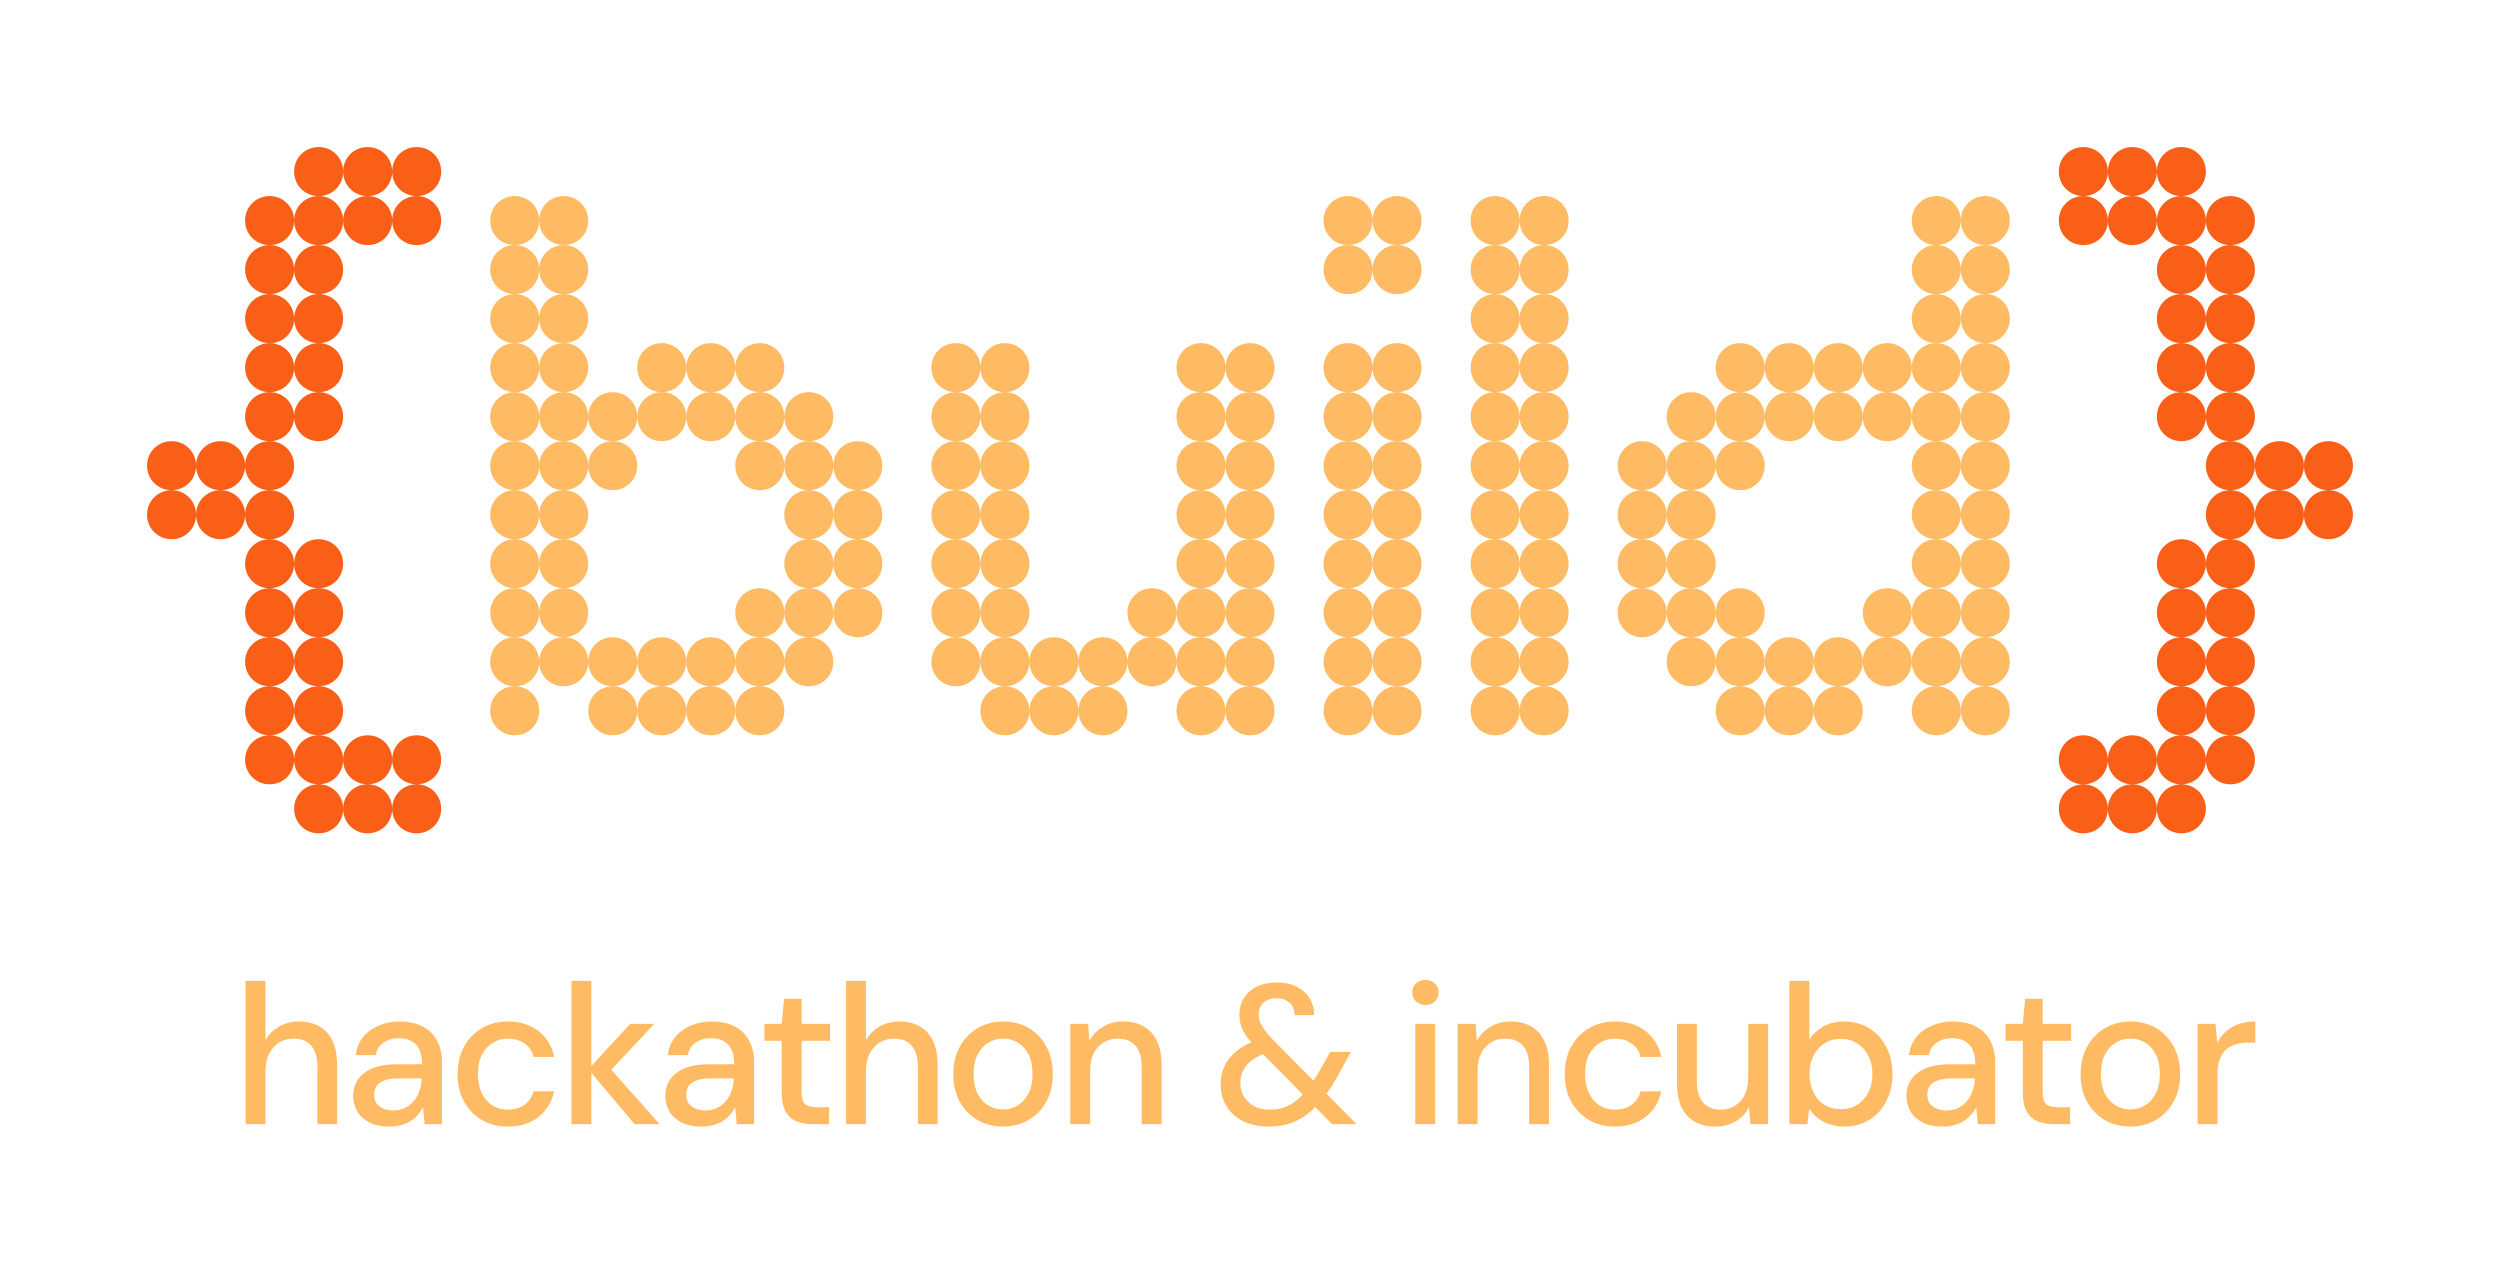 <svg width="765" height="389" viewBox="0 0 765 389" fill="none" xmlns="http://www.w3.org/2000/svg">
<path d="M127.5 60C123.3 60 120 56.7 120 52.5C120 48.3 123.3 45 127.5 45C131.7 45 135 48.3 135 52.5C135 56.7 131.7 60 127.5 60ZM112.5 60C108.3 60 105 56.7 105 52.5C105 48.3 108.3 45 112.5 45C116.7 45 120 48.3 120 52.5C120 56.7 116.7 60 112.5 60ZM97.5 60C93.3 60 90 56.7 90 52.5C90 48.3 93.3 45 97.5 45C101.7 45 105 48.3 105 52.5C105 56.7 101.7 60 97.5 60ZM97.5 75C93.3 75 90 71.7 90 67.5C90 63.3 93.3 60 97.5 60C101.7 60 105 63.3 105 67.5C105 71.7 101.7 75 97.5 75ZM82.5 75C78.3 75 75 71.7 75 67.5C75 63.3 78.3 60 82.5 60C86.7 60 90 63.3 90 67.5C90 71.7 86.7 75 82.5 75ZM127.5 75C123.3 75 120 71.7 120 67.5C120 63.3 123.3 60 127.5 60C131.7 60 135 63.3 135 67.5C135 71.7 131.7 75 127.5 75ZM112.5 75C108.3 75 105 71.7 105 67.5C105 63.3 108.3 60 112.5 60C116.7 60 120 63.3 120 67.5C120 71.7 116.7 75 112.5 75ZM82.5 90C78.3 90 75 86.7 75 82.5C75 78.3 78.3 75 82.5 75C86.7 75 90 78.3 90 82.5C90 86.7 86.7 90 82.5 90ZM97.5 90C93.3 90 90 86.7 90 82.5C90 78.3 93.3 75 97.5 75C101.7 75 105 78.3 105 82.5C105 86.7 101.7 90 97.5 90ZM97.5 105C93.3 105 90 101.7 90 97.5C90 93.3 93.3 90 97.5 90C101.7 90 105 93.3 105 97.5C105 101.7 101.7 105 97.5 105ZM82.5 105C78.3 105 75 101.7 75 97.5C75 93.3 78.3 90 82.5 90C86.7 90 90 93.3 90 97.5C90 101.7 86.7 105 82.5 105ZM97.5 120C93.3 120 90 116.7 90 112.5C90 108.3 93.3 105 97.5 105C101.7 105 105 108.3 105 112.5C105 116.7 101.7 120 97.5 120ZM82.5 120C78.3 120 75 116.7 75 112.5C75 108.3 78.3 105 82.5 105C86.7 105 90 108.3 90 112.5C90 116.7 86.7 120 82.5 120ZM97.5 135C93.3 135 90 131.7 90 127.5C90 123.3 93.3 120 97.5 120C101.7 120 105 123.3 105 127.5C105 131.7 101.7 135 97.5 135ZM82.5 135C78.3 135 75 131.7 75 127.5C75 123.3 78.3 120 82.5 120C86.7 120 90 123.3 90 127.5C90 131.7 86.7 135 82.5 135ZM52.5 150C48.3 150 45 146.7 45 142.5C45 138.3 48.3 135 52.5 135C56.7 135 60 138.3 60 142.5C60 146.7 56.7 150 52.5 150ZM67.5 150C63.3 150 60 146.7 60 142.5C60 138.3 63.3 135 67.5 135C71.7 135 75 138.3 75 142.5C75 146.7 71.7 150 67.5 150ZM82.5 150C78.3 150 75 146.7 75 142.5C75 138.3 78.3 135 82.5 135C86.7 135 90 138.3 90 142.5C90 146.7 86.7 150 82.5 150ZM82.5 165C78.3 165 75 161.7 75 157.5C75 153.3 78.3 150 82.5 150C86.7 150 90 153.3 90 157.5C90 161.7 86.7 165 82.5 165ZM67.5 165C63.3 165 60 161.7 60 157.5C60 153.3 63.3 150 67.5 150C71.7 150 75 153.3 75 157.5C75 161.7 71.7 165 67.5 165ZM52.5 165C48.3 165 45 161.7 45 157.5C45 153.3 48.3 150 52.5 150C56.7 150 60 153.3 60 157.5C60 161.7 56.7 165 52.5 165ZM97.5 180C93.3 180 90 176.7 90 172.5C90 168.3 93.3 165 97.5 165C101.7 165 105 168.3 105 172.5C105 176.7 101.7 180 97.5 180ZM82.5 180C78.3 180 75 176.7 75 172.5C75 168.3 78.3 165 82.5 165C86.7 165 90 168.3 90 172.5C90 176.7 86.7 180 82.5 180ZM97.5 195C93.3 195 90 191.7 90 187.5C90 183.3 93.3 180 97.5 180C101.7 180 105 183.3 105 187.5C105 191.7 101.7 195 97.5 195ZM82.5 195C78.3 195 75 191.7 75 187.5C75 183.3 78.3 180 82.5 180C86.7 180 90 183.3 90 187.5C90 191.7 86.7 195 82.5 195ZM97.5 210C93.3 210 90 206.7 90 202.5C90 198.3 93.3 195 97.5 195C101.7 195 105 198.3 105 202.5C105 206.7 101.7 210 97.5 210ZM82.5 210C78.3 210 75 206.7 75 202.5C75 198.3 78.3 195 82.5 195C86.7 195 90 198.3 90 202.5C90 206.7 86.7 210 82.5 210ZM82.5 225C78.3 225 75 221.7 75 217.5C75 213.3 78.3 210 82.5 210C86.7 210 90 213.3 90 217.5C90 221.7 86.7 225 82.5 225ZM97.5 225C93.3 225 90 221.7 90 217.5C90 213.3 93.3 210 97.5 210C101.7 210 105 213.3 105 217.5C105 221.7 101.7 225 97.5 225ZM82.5 240C78.3 240 75 236.7 75 232.5C75 228.3 78.3 225 82.5 225C86.7 225 90 228.3 90 232.5C90 236.7 86.7 240 82.5 240ZM97.5 240C93.3 240 90 236.7 90 232.5C90 228.3 93.3 225 97.5 225C101.7 225 105 228.3 105 232.5C105 236.7 101.7 240 97.5 240ZM112.5 240C108.3 240 105 236.7 105 232.5C105 228.3 108.3 225 112.5 225C116.7 225 120 228.3 120 232.5C120 236.7 116.7 240 112.5 240ZM127.5 240C123.3 240 120 236.7 120 232.5C120 228.3 123.3 225 127.5 225C131.7 225 135 228.3 135 232.5C135 236.7 131.7 240 127.5 240ZM97.5 255C93.3 255 90 251.7 90 247.5C90 243.3 93.3 240 97.5 240C101.7 240 105 243.3 105 247.5C105 251.7 101.7 255 97.5 255ZM112.5 255C108.3 255 105 251.7 105 247.5C105 243.3 108.3 240 112.5 240C116.7 240 120 243.3 120 247.5C120 251.7 116.7 255 112.5 255ZM127.5 255C123.3 255 120 251.7 120 247.5C120 243.3 123.3 240 127.5 240C131.7 240 135 243.3 135 247.5C135 251.7 131.7 255 127.5 255ZM637.5 60C633.3 60 630 56.7 630 52.5C630 48.3 633.3 45 637.5 45C641.7 45 645 48.3 645 52.5C645 56.7 641.7 60 637.5 60ZM652.5 60C648.3 60 645 56.7 645 52.5C645 48.3 648.3 45 652.5 45C656.7 45 660 48.3 660 52.5C660 56.7 656.7 60 652.5 60ZM667.5 60C663.3 60 660 56.7 660 52.5C660 48.3 663.3 45 667.5 45C671.7 45 675 48.3 675 52.5C675 56.7 671.7 60 667.5 60ZM637.5 75C633.3 75 630 71.7 630 67.5C630 63.3 633.3 60 637.5 60C641.7 60 645 63.3 645 67.5C645 71.7 641.7 75 637.5 75ZM652.5 75C648.3 75 645 71.7 645 67.5C645 63.3 648.3 60 652.5 60C656.7 60 660 63.3 660 67.5C660 71.7 656.7 75 652.5 75ZM682.5 75C678.3 75 675 71.7 675 67.5C675 63.3 678.3 60 682.5 60C686.7 60 690 63.3 690 67.5C690 71.7 686.7 75 682.5 75ZM667.5 75C663.3 75 660 71.7 660 67.5C660 63.3 663.3 60 667.5 60C671.7 60 675 63.3 675 67.5C675 71.7 671.7 75 667.5 75ZM682.5 90C678.3 90 675 86.7 675 82.5C675 78.3 678.3 75 682.5 75C686.7 75 690 78.3 690 82.5C690 86.7 686.7 90 682.5 90ZM667.5 90C663.3 90 660 86.7 660 82.5C660 78.3 663.3 75 667.5 75C671.7 75 675 78.3 675 82.5C675 86.7 671.7 90 667.5 90ZM682.5 105C678.3 105 675 101.7 675 97.5C675 93.3 678.3 90 682.5 90C686.7 90 690 93.3 690 97.5C690 101.7 686.7 105 682.5 105ZM667.5 105C663.3 105 660 101.7 660 97.5C660 93.3 663.3 90 667.5 90C671.7 90 675 93.3 675 97.5C675 101.7 671.7 105 667.5 105ZM682.5 120C678.3 120 675 116.7 675 112.5C675 108.3 678.3 105 682.5 105C686.7 105 690 108.3 690 112.5C690 116.7 686.7 120 682.5 120ZM667.5 120C663.3 120 660 116.7 660 112.5C660 108.3 663.3 105 667.5 105C671.7 105 675 108.3 675 112.5C675 116.7 671.7 120 667.5 120ZM682.5 135C678.3 135 675 131.7 675 127.5C675 123.3 678.3 120 682.5 120C686.7 120 690 123.3 690 127.5C690 131.7 686.7 135 682.5 135ZM667.5 135C663.3 135 660 131.7 660 127.5C660 123.3 663.3 120 667.5 120C671.7 120 675 123.3 675 127.5C675 131.7 671.7 135 667.5 135ZM712.5 150C708.3 150 705 146.7 705 142.5C705 138.3 708.3 135 712.5 135C716.7 135 720 138.3 720 142.5C720 146.7 716.7 150 712.5 150ZM697.5 150C693.3 150 690 146.7 690 142.5C690 138.3 693.3 135 697.5 135C701.7 135 705 138.3 705 142.5C705 146.7 701.7 150 697.5 150ZM682.5 150C678.3 150 675 146.7 675 142.5C675 138.3 678.3 135 682.5 135C686.7 135 690 138.3 690 142.5C690 146.7 686.7 150 682.5 150ZM697.5 165C693.3 165 690 161.7 690 157.5C690 153.3 693.3 150 697.5 150C701.7 150 705 153.3 705 157.5C705 161.7 701.7 165 697.5 165ZM712.5 165C708.3 165 705 161.7 705 157.5C705 153.3 708.3 150 712.5 150C716.7 150 720 153.3 720 157.5C720 161.7 716.7 165 712.5 165ZM682.5 165C678.3 165 675 161.7 675 157.5C675 153.3 678.3 150 682.5 150C686.7 150 690 153.3 690 157.5C690 161.7 686.7 165 682.5 165ZM667.5 180C663.3 180 660 176.7 660 172.5C660 168.3 663.3 165 667.5 165C671.7 165 675 168.3 675 172.5C675 176.7 671.7 180 667.5 180ZM682.5 180C678.3 180 675 176.7 675 172.5C675 168.3 678.3 165 682.5 165C686.7 165 690 168.3 690 172.5C690 176.7 686.7 180 682.5 180ZM667.5 195C663.3 195 660 191.7 660 187.5C660 183.3 663.3 180 667.5 180C671.7 180 675 183.3 675 187.5C675 191.7 671.7 195 667.5 195ZM682.5 195C678.3 195 675 191.7 675 187.5C675 183.3 678.3 180 682.5 180C686.7 180 690 183.3 690 187.5C690 191.7 686.7 195 682.5 195ZM667.5 210C663.3 210 660 206.7 660 202.5C660 198.3 663.3 195 667.5 195C671.7 195 675 198.3 675 202.5C675 206.7 671.7 210 667.5 210ZM682.5 210C678.3 210 675 206.7 675 202.5C675 198.3 678.3 195 682.5 195C686.7 195 690 198.3 690 202.5C690 206.7 686.7 210 682.5 210ZM667.5 225C663.3 225 660 221.7 660 217.5C660 213.3 663.3 210 667.5 210C671.7 210 675 213.3 675 217.5C675 221.7 671.7 225 667.5 225ZM682.5 225C678.3 225 675 221.7 675 217.5C675 213.3 678.3 210 682.5 210C686.7 210 690 213.3 690 217.5C690 221.7 686.7 225 682.5 225ZM667.5 240C663.3 240 660 236.7 660 232.5C660 228.3 663.3 225 667.5 225C671.7 225 675 228.3 675 232.5C675 236.7 671.7 240 667.5 240ZM652.5 240C648.3 240 645 236.7 645 232.5C645 228.3 648.3 225 652.5 225C656.7 225 660 228.3 660 232.5C660 236.7 656.7 240 652.5 240ZM637.5 240C633.3 240 630 236.7 630 232.5C630 228.3 633.3 225 637.5 225C641.7 225 645 228.3 645 232.5C645 236.7 641.7 240 637.5 240ZM682.5 240C678.3 240 675 236.7 675 232.5C675 228.3 678.3 225 682.5 225C686.7 225 690 228.3 690 232.5C690 236.7 686.7 240 682.5 240ZM667.5 255C663.3 255 660 251.7 660 247.5C660 243.3 663.3 240 667.5 240C671.7 240 675 243.3 675 247.5C675 251.7 671.7 255 667.5 255ZM652.5 255C648.3 255 645 251.7 645 247.5C645 243.3 648.3 240 652.5 240C656.7 240 660 243.3 660 247.5C660 251.7 656.7 255 652.5 255ZM637.5 255C633.3 255 630 251.7 630 247.5C630 243.3 633.3 240 637.5 240C641.7 240 645 243.3 645 247.5C645 251.7 641.7 255 637.5 255Z" fill="#FA5F17"/>
<path d="M172.5 75C168.3 75 165 71.7 165 67.5C165 63.3 168.3 60 172.5 60C176.7 60 180 63.3 180 67.5C180 71.7 176.7 75 172.5 75ZM157.5 75C153.3 75 150 71.7 150 67.5C150 63.3 153.3 60 157.5 60C161.7 60 165 63.3 165 67.5C165 71.7 161.7 75 157.5 75ZM172.5 90C168.3 90 165 86.7 165 82.5C165 78.3 168.3 75 172.5 75C176.7 75 180 78.3 180 82.5C180 86.7 176.7 90 172.5 90ZM157.5 90C153.3 90 150 86.7 150 82.5C150 78.3 153.3 75 157.5 75C161.7 75 165 78.3 165 82.5C165 86.7 161.7 90 157.5 90ZM157.5 105C153.3 105 150 101.7 150 97.5C150 93.3 153.3 90 157.5 90C161.7 90 165 93.3 165 97.5C165 101.7 161.7 105 157.5 105ZM172.5 105C168.3 105 165 101.7 165 97.5C165 93.3 168.3 90 172.5 90C176.7 90 180 93.3 180 97.5C180 101.7 176.7 105 172.5 105ZM217.5 120C213.3 120 210 116.7 210 112.5C210 108.3 213.3 105 217.5 105C221.7 105 225 108.3 225 112.5C225 116.7 221.7 120 217.5 120ZM202.5 120C198.3 120 195 116.7 195 112.5C195 108.3 198.3 105 202.5 105C206.7 105 210 108.3 210 112.5C210 116.7 206.7 120 202.5 120ZM172.5 120C168.3 120 165 116.7 165 112.5C165 108.3 168.3 105 172.5 105C176.7 105 180 108.3 180 112.5C180 116.7 176.7 120 172.5 120ZM157.5 120C153.3 120 150 116.7 150 112.5C150 108.3 153.3 105 157.5 105C161.7 105 165 108.3 165 112.5C165 116.7 161.7 120 157.5 120ZM232.5 120C228.3 120 225 116.7 225 112.5C225 108.3 228.3 105 232.5 105C236.7 105 240 108.3 240 112.5C240 116.7 236.7 120 232.5 120ZM217.5 135C213.3 135 210 131.7 210 127.5C210 123.3 213.3 120 217.5 120C221.7 120 225 123.3 225 127.5C225 131.7 221.7 135 217.5 135ZM202.5 135C198.3 135 195 131.7 195 127.5C195 123.3 198.3 120 202.5 120C206.7 120 210 123.3 210 127.5C210 131.7 206.7 135 202.5 135ZM232.5 135C228.3 135 225 131.7 225 127.5C225 123.3 228.3 120 232.5 120C236.7 120 240 123.3 240 127.5C240 131.7 236.7 135 232.5 135ZM157.5 135C153.3 135 150 131.7 150 127.5C150 123.3 153.3 120 157.5 120C161.7 120 165 123.3 165 127.5C165 131.7 161.7 135 157.5 135ZM247.5 135C243.3 135 240 131.7 240 127.5C240 123.3 243.3 120 247.5 120C251.7 120 255 123.3 255 127.5C255 131.7 251.7 135 247.5 135ZM172.5 135C168.3 135 165 131.7 165 127.5C165 123.3 168.3 120 172.5 120C176.7 120 180 123.3 180 127.5C180 131.7 176.7 135 172.5 135ZM187.5 135C183.3 135 180 131.7 180 127.5C180 123.3 183.3 120 187.5 120C191.7 120 195 123.3 195 127.5C195 131.7 191.7 135 187.5 135ZM232.5 150C228.3 150 225 146.7 225 142.5C225 138.3 228.3 135 232.5 135C236.7 135 240 138.3 240 142.5C240 146.7 236.7 150 232.5 150ZM262.5 150C258.3 150 255 146.7 255 142.5C255 138.3 258.3 135 262.5 135C266.7 135 270 138.3 270 142.5C270 146.7 266.7 150 262.5 150ZM157.5 150C153.3 150 150 146.7 150 142.5C150 138.3 153.3 135 157.5 135C161.7 135 165 138.3 165 142.5C165 146.7 161.7 150 157.5 150ZM247.5 150C243.3 150 240 146.7 240 142.5C240 138.3 243.3 135 247.5 135C251.7 135 255 138.3 255 142.5C255 146.7 251.7 150 247.5 150ZM187.5 150C183.3 150 180 146.7 180 142.5C180 138.3 183.3 135 187.5 135C191.7 135 195 138.3 195 142.5C195 146.7 191.7 150 187.5 150ZM172.5 150C168.3 150 165 146.7 165 142.5C165 138.3 168.3 135 172.5 135C176.7 135 180 138.3 180 142.5C180 146.7 176.7 150 172.5 150ZM157.5 165C153.3 165 150 161.7 150 157.5C150 153.3 153.3 150 157.5 150C161.7 150 165 153.3 165 157.5C165 161.7 161.7 165 157.5 165ZM247.5 165C243.3 165 240 161.7 240 157.5C240 153.3 243.3 150 247.5 150C251.7 150 255 153.3 255 157.5C255 161.7 251.7 165 247.5 165ZM262.5 165C258.3 165 255 161.7 255 157.5C255 153.3 258.3 150 262.5 150C266.7 150 270 153.3 270 157.5C270 161.7 266.7 165 262.5 165ZM172.5 165C168.3 165 165 161.7 165 157.5C165 153.3 168.3 150 172.5 150C176.7 150 180 153.3 180 157.5C180 161.7 176.7 165 172.5 165ZM157.5 180C153.3 180 150 176.7 150 172.5C150 168.3 153.3 165 157.5 165C161.7 165 165 168.3 165 172.5C165 176.7 161.7 180 157.5 180ZM247.5 180C243.3 180 240 176.7 240 172.5C240 168.3 243.3 165 247.5 165C251.7 165 255 168.3 255 172.5C255 176.7 251.7 180 247.5 180ZM262.5 180C258.3 180 255 176.7 255 172.5C255 168.3 258.3 165 262.5 165C266.7 165 270 168.3 270 172.5C270 176.7 266.7 180 262.5 180ZM172.5 180C168.3 180 165 176.7 165 172.5C165 168.3 168.3 165 172.5 165C176.7 165 180 168.3 180 172.5C180 176.7 176.7 180 172.5 180ZM157.5 195C153.3 195 150 191.7 150 187.5C150 183.3 153.3 180 157.5 180C161.7 180 165 183.3 165 187.5C165 191.7 161.7 195 157.5 195ZM247.5 195C243.3 195 240 191.7 240 187.5C240 183.3 243.3 180 247.5 180C251.7 180 255 183.3 255 187.5C255 191.7 251.7 195 247.5 195ZM262.5 195C258.3 195 255 191.7 255 187.5C255 183.3 258.3 180 262.5 180C266.7 180 270 183.3 270 187.5C270 191.7 266.7 195 262.5 195ZM172.5 195C168.3 195 165 191.7 165 187.5C165 183.3 168.3 180 172.5 180C176.7 180 180 183.3 180 187.5C180 191.7 176.7 195 172.5 195ZM232.5 195C228.3 195 225 191.7 225 187.5C225 183.3 228.3 180 232.5 180C236.7 180 240 183.3 240 187.5C240 191.7 236.7 195 232.5 195ZM172.5 210C168.3 210 165 206.7 165 202.5C165 198.3 168.3 195 172.5 195C176.7 195 180 198.3 180 202.5C180 206.7 176.7 210 172.5 210ZM202.5 210C198.3 210 195 206.7 195 202.5C195 198.3 198.3 195 202.5 195C206.7 195 210 198.3 210 202.5C210 206.7 206.7 210 202.5 210ZM187.5 210C183.3 210 180 206.7 180 202.5C180 198.3 183.3 195 187.5 195C191.7 195 195 198.3 195 202.5C195 206.7 191.7 210 187.5 210ZM232.5 210C228.3 210 225 206.7 225 202.5C225 198.3 228.3 195 232.5 195C236.7 195 240 198.3 240 202.5C240 206.7 236.7 210 232.5 210ZM247.5 210C243.3 210 240 206.7 240 202.5C240 198.3 243.3 195 247.5 195C251.7 195 255 198.3 255 202.5C255 206.7 251.7 210 247.5 210ZM157.5 210C153.3 210 150 206.7 150 202.5C150 198.3 153.3 195 157.5 195C161.7 195 165 198.3 165 202.5C165 206.7 161.7 210 157.5 210ZM217.5 210C213.3 210 210 206.7 210 202.5C210 198.3 213.3 195 217.5 195C221.7 195 225 198.3 225 202.5C225 206.7 221.7 210 217.5 210ZM232.5 225C228.3 225 225 221.7 225 217.5C225 213.3 228.3 210 232.5 210C236.7 210 240 213.3 240 217.5C240 221.7 236.7 225 232.5 225ZM202.5 225C198.3 225 195 221.7 195 217.5C195 213.3 198.3 210 202.5 210C206.7 210 210 213.3 210 217.5C210 221.7 206.7 225 202.5 225ZM217.5 225C213.3 225 210 221.7 210 217.5C210 213.3 213.3 210 217.5 210C221.7 210 225 213.3 225 217.5C225 221.7 221.7 225 217.5 225ZM187.5 225C183.3 225 180 221.7 180 217.5C180 213.3 183.3 210 187.5 210C191.7 210 195 213.3 195 217.5C195 221.7 191.7 225 187.5 225ZM157.5 225C153.3 225 150 221.7 150 217.5C150 213.3 153.3 210 157.5 210C161.7 210 165 213.3 165 217.5C165 221.7 161.7 225 157.5 225ZM382.5 120C378.3 120 375 116.7 375 112.5C375 108.3 378.3 105 382.5 105C386.7 105 390 108.3 390 112.5C390 116.7 386.7 120 382.5 120ZM367.5 120C363.3 120 360 116.7 360 112.5C360 108.3 363.3 105 367.5 105C371.7 105 375 108.3 375 112.5C375 116.7 371.7 120 367.5 120ZM307.5 120C303.3 120 300 116.7 300 112.5C300 108.3 303.3 105 307.5 105C311.7 105 315 108.3 315 112.5C315 116.7 311.7 120 307.5 120ZM292.5 120C288.3 120 285 116.7 285 112.5C285 108.3 288.3 105 292.5 105C296.7 105 300 108.3 300 112.5C300 116.7 296.7 120 292.5 120ZM292.5 135C288.3 135 285 131.7 285 127.5C285 123.3 288.3 120 292.5 120C296.7 120 300 123.3 300 127.5C300 131.7 296.7 135 292.5 135ZM307.5 135C303.3 135 300 131.7 300 127.5C300 123.3 303.3 120 307.5 120C311.7 120 315 123.3 315 127.5C315 131.7 311.7 135 307.5 135ZM382.5 135C378.3 135 375 131.7 375 127.5C375 123.3 378.3 120 382.5 120C386.7 120 390 123.3 390 127.5C390 131.7 386.7 135 382.5 135ZM367.5 135C363.3 135 360 131.7 360 127.5C360 123.3 363.3 120 367.5 120C371.7 120 375 123.3 375 127.5C375 131.7 371.7 135 367.5 135ZM307.5 150C303.3 150 300 146.7 300 142.5C300 138.3 303.3 135 307.5 135C311.7 135 315 138.3 315 142.5C315 146.7 311.7 150 307.5 150ZM292.5 150C288.3 150 285 146.7 285 142.5C285 138.3 288.3 135 292.5 135C296.7 135 300 138.3 300 142.5C300 146.7 296.7 150 292.5 150ZM382.5 150C378.3 150 375 146.7 375 142.5C375 138.3 378.3 135 382.5 135C386.7 135 390 138.3 390 142.5C390 146.7 386.7 150 382.5 150ZM367.5 150C363.3 150 360 146.7 360 142.5C360 138.3 363.3 135 367.5 135C371.7 135 375 138.3 375 142.5C375 146.7 371.7 150 367.5 150ZM367.5 165C363.3 165 360 161.7 360 157.5C360 153.3 363.3 150 367.5 150C371.7 150 375 153.3 375 157.5C375 161.7 371.7 165 367.5 165ZM307.5 165C303.3 165 300 161.7 300 157.5C300 153.3 303.3 150 307.5 150C311.7 150 315 153.3 315 157.5C315 161.7 311.7 165 307.5 165ZM292.5 165C288.3 165 285 161.7 285 157.5C285 153.3 288.3 150 292.5 150C296.7 150 300 153.3 300 157.5C300 161.7 296.7 165 292.5 165ZM382.5 165C378.3 165 375 161.7 375 157.5C375 153.3 378.3 150 382.5 150C386.7 150 390 153.3 390 157.5C390 161.7 386.7 165 382.5 165ZM307.5 180C303.3 180 300 176.7 300 172.5C300 168.3 303.3 165 307.5 165C311.7 165 315 168.3 315 172.5C315 176.7 311.7 180 307.5 180ZM292.5 180C288.3 180 285 176.7 285 172.5C285 168.3 288.3 165 292.5 165C296.7 165 300 168.3 300 172.5C300 176.7 296.7 180 292.5 180ZM382.5 180C378.3 180 375 176.7 375 172.5C375 168.3 378.3 165 382.5 165C386.7 165 390 168.3 390 172.5C390 176.7 386.7 180 382.5 180ZM367.5 180C363.3 180 360 176.7 360 172.5C360 168.3 363.3 165 367.5 165C371.7 165 375 168.3 375 172.5C375 176.7 371.7 180 367.5 180ZM292.5 195C288.3 195 285 191.7 285 187.5C285 183.3 288.3 180 292.5 180C296.7 180 300 183.3 300 187.5C300 191.7 296.7 195 292.5 195ZM352.5 195C348.3 195 345 191.7 345 187.5C345 183.3 348.3 180 352.5 180C356.7 180 360 183.3 360 187.5C360 191.7 356.7 195 352.5 195ZM367.5 195C363.3 195 360 191.7 360 187.5C360 183.3 363.3 180 367.5 180C371.7 180 375 183.3 375 187.5C375 191.7 371.7 195 367.5 195ZM382.5 195C378.3 195 375 191.7 375 187.5C375 183.3 378.3 180 382.5 180C386.7 180 390 183.3 390 187.5C390 191.7 386.7 195 382.5 195ZM307.5 195C303.3 195 300 191.7 300 187.5C300 183.3 303.3 180 307.5 180C311.7 180 315 183.3 315 187.5C315 191.7 311.7 195 307.5 195ZM352.5 210C348.3 210 345 206.7 345 202.5C345 198.3 348.3 195 352.5 195C356.7 195 360 198.3 360 202.5C360 206.7 356.7 210 352.5 210ZM367.5 210C363.3 210 360 206.7 360 202.5C360 198.3 363.3 195 367.5 195C371.7 195 375 198.3 375 202.5C375 206.7 371.7 210 367.5 210ZM337.5 210C333.3 210 330 206.7 330 202.5C330 198.3 333.3 195 337.5 195C341.7 195 345 198.3 345 202.5C345 206.7 341.7 210 337.5 210ZM322.5 210C318.3 210 315 206.7 315 202.5C315 198.3 318.3 195 322.5 195C326.7 195 330 198.3 330 202.5C330 206.7 326.7 210 322.5 210ZM382.5 210C378.3 210 375 206.7 375 202.5C375 198.3 378.3 195 382.5 195C386.7 195 390 198.3 390 202.5C390 206.7 386.7 210 382.5 210ZM307.5 210C303.3 210 300 206.7 300 202.5C300 198.3 303.3 195 307.5 195C311.7 195 315 198.3 315 202.5C315 206.7 311.7 210 307.5 210ZM292.5 210C288.3 210 285 206.7 285 202.5C285 198.3 288.3 195 292.5 195C296.7 195 300 198.3 300 202.5C300 206.7 296.7 210 292.5 210ZM367.5 225C363.3 225 360 221.7 360 217.5C360 213.3 363.3 210 367.5 210C371.7 210 375 213.3 375 217.5C375 221.7 371.7 225 367.5 225ZM337.5 225C333.3 225 330 221.7 330 217.5C330 213.3 333.3 210 337.5 210C341.7 210 345 213.3 345 217.5C345 221.7 341.7 225 337.5 225ZM322.5 225C318.3 225 315 221.7 315 217.5C315 213.3 318.3 210 322.5 210C326.7 210 330 213.3 330 217.5C330 221.7 326.7 225 322.5 225ZM382.5 225C378.3 225 375 221.7 375 217.5C375 213.3 378.3 210 382.5 210C386.7 210 390 213.3 390 217.5C390 221.7 386.7 225 382.5 225ZM307.5 225C303.3 225 300 221.7 300 217.5C300 213.3 303.3 210 307.5 210C311.7 210 315 213.3 315 217.5C315 221.7 311.7 225 307.5 225ZM412.5 75C408.3 75 405 71.7 405 67.5C405 63.3 408.3 60 412.5 60C416.7 60 420 63.3 420 67.5C420 71.7 416.7 75 412.5 75ZM427.5 75C423.3 75 420 71.7 420 67.5C420 63.3 423.3 60 427.5 60C431.7 60 435 63.3 435 67.5C435 71.7 431.7 75 427.5 75ZM412.5 90C408.3 90 405 86.7 405 82.5C405 78.3 408.3 75 412.5 75C416.7 75 420 78.3 420 82.5C420 86.7 416.7 90 412.5 90ZM427.5 90C423.3 90 420 86.7 420 82.5C420 78.3 423.3 75 427.5 75C431.7 75 435 78.3 435 82.5C435 86.7 431.7 90 427.5 90ZM412.5 120C408.3 120 405 116.7 405 112.5C405 108.3 408.3 105 412.5 105C416.7 105 420 108.3 420 112.5C420 116.7 416.7 120 412.5 120ZM427.5 120C423.3 120 420 116.7 420 112.5C420 108.3 423.3 105 427.5 105C431.7 105 435 108.3 435 112.5C435 116.7 431.7 120 427.5 120ZM412.5 135C408.3 135 405 131.7 405 127.5C405 123.3 408.3 120 412.5 120C416.7 120 420 123.3 420 127.5C420 131.7 416.7 135 412.5 135ZM427.5 135C423.3 135 420 131.7 420 127.5C420 123.3 423.3 120 427.5 120C431.7 120 435 123.3 435 127.5C435 131.7 431.7 135 427.5 135ZM412.5 150C408.3 150 405 146.7 405 142.5C405 138.3 408.3 135 412.5 135C416.7 135 420 138.3 420 142.5C420 146.7 416.7 150 412.5 150ZM427.5 150C423.3 150 420 146.7 420 142.5C420 138.3 423.3 135 427.5 135C431.7 135 435 138.3 435 142.5C435 146.7 431.7 150 427.5 150ZM412.5 165C408.3 165 405 161.7 405 157.5C405 153.3 408.3 150 412.5 150C416.7 150 420 153.3 420 157.5C420 161.7 416.7 165 412.5 165ZM427.5 165C423.3 165 420 161.7 420 157.5C420 153.3 423.3 150 427.5 150C431.7 150 435 153.3 435 157.5C435 161.7 431.7 165 427.5 165ZM412.5 180C408.3 180 405 176.7 405 172.5C405 168.3 408.3 165 412.5 165C416.7 165 420 168.3 420 172.5C420 176.7 416.7 180 412.5 180ZM427.5 180C423.3 180 420 176.7 420 172.5C420 168.3 423.3 165 427.5 165C431.7 165 435 168.3 435 172.5C435 176.7 431.7 180 427.5 180ZM412.5 195C408.3 195 405 191.7 405 187.5C405 183.3 408.3 180 412.5 180C416.7 180 420 183.3 420 187.5C420 191.7 416.7 195 412.5 195ZM427.5 195C423.3 195 420 191.7 420 187.5C420 183.3 423.3 180 427.5 180C431.7 180 435 183.3 435 187.5C435 191.7 431.7 195 427.5 195ZM412.5 210C408.3 210 405 206.7 405 202.5C405 198.3 408.3 195 412.5 195C416.7 195 420 198.3 420 202.5C420 206.7 416.7 210 412.5 210ZM427.5 210C423.3 210 420 206.7 420 202.5C420 198.3 423.3 195 427.5 195C431.7 195 435 198.3 435 202.5C435 206.7 431.7 210 427.5 210ZM427.5 225C423.3 225 420 221.7 420 217.5C420 213.3 423.3 210 427.5 210C431.7 210 435 213.3 435 217.5C435 221.7 431.7 225 427.5 225ZM412.5 225C408.3 225 405 221.7 405 217.5C405 213.3 408.3 210 412.5 210C416.7 210 420 213.3 420 217.5C420 221.7 416.7 225 412.5 225ZM457.5 75C453.3 75 450 71.7 450 67.5C450 63.3 453.3 60 457.5 60C461.7 60 465 63.3 465 67.5C465 71.7 461.7 75 457.5 75ZM472.5 75C468.3 75 465 71.7 465 67.5C465 63.3 468.3 60 472.5 60C476.7 60 480 63.3 480 67.5C480 71.7 476.7 75 472.5 75ZM457.5 90C453.3 90 450 86.7 450 82.5C450 78.3 453.3 75 457.5 75C461.7 75 465 78.3 465 82.5C465 86.7 461.7 90 457.5 90ZM472.5 90C468.3 90 465 86.7 465 82.5C465 78.3 468.3 75 472.5 75C476.7 75 480 78.3 480 82.5C480 86.7 476.7 90 472.5 90ZM457.5 105C453.3 105 450 101.7 450 97.5C450 93.3 453.3 90 457.5 90C461.7 90 465 93.3 465 97.5C465 101.7 461.7 105 457.5 105ZM472.5 105C468.3 105 465 101.7 465 97.5C465 93.3 468.3 90 472.5 90C476.7 90 480 93.3 480 97.5C480 101.7 476.7 105 472.5 105ZM457.5 120C453.3 120 450 116.7 450 112.5C450 108.3 453.3 105 457.5 105C461.7 105 465 108.3 465 112.5C465 116.7 461.7 120 457.5 120ZM472.5 120C468.3 120 465 116.7 465 112.5C465 108.3 468.3 105 472.5 105C476.7 105 480 108.3 480 112.5C480 116.7 476.7 120 472.5 120ZM457.5 135C453.3 135 450 131.7 450 127.5C450 123.3 453.3 120 457.5 120C461.7 120 465 123.3 465 127.5C465 131.7 461.7 135 457.5 135ZM472.5 135C468.3 135 465 131.7 465 127.5C465 123.3 468.3 120 472.5 120C476.7 120 480 123.3 480 127.5C480 131.7 476.7 135 472.5 135ZM457.5 150C453.3 150 450 146.7 450 142.5C450 138.3 453.3 135 457.5 135C461.7 135 465 138.3 465 142.5C465 146.7 461.7 150 457.5 150ZM472.5 150C468.3 150 465 146.7 465 142.5C465 138.3 468.3 135 472.5 135C476.7 135 480 138.3 480 142.5C480 146.7 476.7 150 472.5 150ZM472.5 165C468.3 165 465 161.7 465 157.5C465 153.3 468.3 150 472.5 150C476.7 150 480 153.3 480 157.5C480 161.7 476.7 165 472.5 165ZM457.5 165C453.3 165 450 161.7 450 157.5C450 153.3 453.3 150 457.5 150C461.7 150 465 153.3 465 157.5C465 161.7 461.7 165 457.5 165ZM457.5 180C453.3 180 450 176.7 450 172.5C450 168.3 453.3 165 457.5 165C461.7 165 465 168.3 465 172.5C465 176.7 461.7 180 457.5 180ZM472.5 180C468.3 180 465 176.7 465 172.5C465 168.3 468.3 165 472.5 165C476.7 165 480 168.3 480 172.5C480 176.7 476.7 180 472.5 180ZM457.5 195C453.3 195 450 191.7 450 187.5C450 183.3 453.3 180 457.5 180C461.7 180 465 183.3 465 187.5C465 191.7 461.7 195 457.5 195ZM472.5 195C468.3 195 465 191.7 465 187.5C465 183.3 468.3 180 472.5 180C476.7 180 480 183.3 480 187.5C480 191.7 476.7 195 472.5 195ZM457.5 210C453.3 210 450 206.7 450 202.5C450 198.3 453.3 195 457.5 195C461.7 195 465 198.3 465 202.5C465 206.7 461.7 210 457.5 210ZM472.5 210C468.3 210 465 206.7 465 202.5C465 198.3 468.3 195 472.5 195C476.7 195 480 198.3 480 202.5C480 206.7 476.7 210 472.5 210ZM472.5 225C468.3 225 465 221.7 465 217.5C465 213.3 468.3 210 472.5 210C476.7 210 480 213.3 480 217.5C480 221.7 476.7 225 472.5 225ZM457.5 225C453.3 225 450 221.7 450 217.5C450 213.3 453.3 210 457.5 210C461.7 210 465 213.3 465 217.5C465 221.7 461.7 225 457.5 225ZM607.5 75C603.3 75 600 71.7 600 67.5C600 63.3 603.3 60 607.5 60C611.7 60 615 63.3 615 67.5C615 71.7 611.7 75 607.5 75ZM592.5 75C588.3 75 585 71.7 585 67.5C585 63.3 588.3 60 592.5 60C596.7 60 600 63.3 600 67.5C600 71.7 596.7 75 592.5 75ZM607.5 90C603.3 90 600 86.7 600 82.5C600 78.3 603.3 75 607.5 75C611.7 75 615 78.3 615 82.5C615 86.7 611.7 90 607.5 90ZM592.5 90C588.3 90 585 86.7 585 82.5C585 78.3 588.3 75 592.5 75C596.7 75 600 78.3 600 82.5C600 86.7 596.7 90 592.5 90ZM607.5 105C603.3 105 600 101.7 600 97.5C600 93.3 603.3 90 607.5 90C611.7 90 615 93.3 615 97.5C615 101.7 611.7 105 607.5 105ZM592.5 105C588.3 105 585 101.7 585 97.5C585 93.3 588.3 90 592.5 90C596.7 90 600 93.3 600 97.5C600 101.7 596.7 105 592.5 105ZM577.5 120C573.3 120 570 116.7 570 112.5C570 108.3 573.3 105 577.5 105C581.7 105 585 108.3 585 112.5C585 116.7 581.7 120 577.5 120ZM532.5 120C528.3 120 525 116.7 525 112.5C525 108.3 528.3 105 532.5 105C536.7 105 540 108.3 540 112.5C540 116.7 536.7 120 532.5 120ZM547.5 120C543.3 120 540 116.7 540 112.5C540 108.3 543.3 105 547.5 105C551.7 105 555 108.3 555 112.5C555 116.7 551.7 120 547.5 120ZM562.5 120C558.3 120 555 116.7 555 112.5C555 108.3 558.3 105 562.5 105C566.7 105 570 108.3 570 112.5C570 116.7 566.7 120 562.5 120ZM607.5 120C603.3 120 600 116.7 600 112.5C600 108.3 603.3 105 607.5 105C611.7 105 615 108.3 615 112.5C615 116.7 611.7 120 607.5 120ZM592.5 120C588.3 120 585 116.7 585 112.5C585 108.3 588.3 105 592.5 105C596.7 105 600 108.3 600 112.5C600 116.7 596.7 120 592.5 120ZM532.5 135C528.3 135 525 131.7 525 127.5C525 123.3 528.3 120 532.5 120C536.7 120 540 123.3 540 127.5C540 131.7 536.7 135 532.5 135ZM547.5 135C543.3 135 540 131.7 540 127.5C540 123.3 543.3 120 547.5 120C551.7 120 555 123.3 555 127.5C555 131.7 551.7 135 547.5 135ZM562.5 135C558.3 135 555 131.7 555 127.5C555 123.3 558.3 120 562.5 120C566.7 120 570 123.3 570 127.5C570 131.7 566.7 135 562.5 135ZM517.5 135C513.3 135 510 131.7 510 127.5C510 123.3 513.3 120 517.5 120C521.7 120 525 123.3 525 127.5C525 131.7 521.7 135 517.5 135ZM577.5 135C573.3 135 570 131.7 570 127.5C570 123.3 573.3 120 577.5 120C581.7 120 585 123.3 585 127.5C585 131.7 581.7 135 577.5 135ZM592.5 135C588.3 135 585 131.7 585 127.5C585 123.3 588.3 120 592.5 120C596.7 120 600 123.3 600 127.5C600 131.7 596.7 135 592.5 135ZM607.5 135C603.3 135 600 131.7 600 127.5C600 123.3 603.3 120 607.5 120C611.7 120 615 123.3 615 127.5C615 131.7 611.7 135 607.5 135ZM532.5 150C528.3 150 525 146.7 525 142.5C525 138.3 528.3 135 532.5 135C536.7 135 540 138.3 540 142.5C540 146.7 536.7 150 532.5 150ZM502.5 150C498.3 150 495 146.7 495 142.5C495 138.3 498.3 135 502.5 135C506.7 135 510 138.3 510 142.5C510 146.7 506.7 150 502.5 150ZM592.5 150C588.3 150 585 146.7 585 142.5C585 138.3 588.3 135 592.5 135C596.7 135 600 138.3 600 142.5C600 146.7 596.7 150 592.5 150ZM607.5 150C603.3 150 600 146.7 600 142.5C600 138.3 603.3 135 607.5 135C611.7 135 615 138.3 615 142.5C615 146.7 611.7 150 607.5 150ZM517.5 150C513.3 150 510 146.7 510 142.5C510 138.3 513.3 135 517.5 135C521.7 135 525 138.3 525 142.5C525 146.7 521.7 150 517.5 150ZM502.5 165C498.3 165 495 161.7 495 157.5C495 153.3 498.3 150 502.5 150C506.7 150 510 153.3 510 157.5C510 161.7 506.7 165 502.5 165ZM592.5 165C588.3 165 585 161.7 585 157.5C585 153.3 588.3 150 592.5 150C596.7 150 600 153.3 600 157.5C600 161.7 596.7 165 592.5 165ZM607.5 165C603.3 165 600 161.7 600 157.5C600 153.3 603.3 150 607.5 150C611.7 150 615 153.3 615 157.5C615 161.7 611.7 165 607.5 165ZM517.5 165C513.3 165 510 161.7 510 157.5C510 153.3 513.3 150 517.5 150C521.7 150 525 153.3 525 157.5C525 161.7 521.7 165 517.5 165ZM502.5 180C498.3 180 495 176.7 495 172.5C495 168.3 498.3 165 502.5 165C506.7 165 510 168.3 510 172.5C510 176.7 506.7 180 502.5 180ZM517.5 180C513.3 180 510 176.7 510 172.5C510 168.3 513.3 165 517.5 165C521.7 165 525 168.3 525 172.5C525 176.7 521.7 180 517.5 180ZM592.5 180C588.3 180 585 176.7 585 172.5C585 168.3 588.3 165 592.5 165C596.7 165 600 168.3 600 172.5C600 176.7 596.7 180 592.5 180ZM607.5 180C603.3 180 600 176.7 600 172.5C600 168.3 603.3 165 607.5 165C611.7 165 615 168.3 615 172.5C615 176.7 611.7 180 607.5 180ZM532.5 195C528.3 195 525 191.7 525 187.5C525 183.3 528.3 180 532.5 180C536.7 180 540 183.3 540 187.5C540 191.7 536.7 195 532.5 195ZM607.5 195C603.3 195 600 191.7 600 187.5C600 183.3 603.3 180 607.5 180C611.7 180 615 183.3 615 187.5C615 191.7 611.7 195 607.5 195ZM592.5 195C588.3 195 585 191.7 585 187.5C585 183.3 588.3 180 592.5 180C596.7 180 600 183.3 600 187.5C600 191.7 596.7 195 592.5 195ZM577.5 195C573.3 195 570 191.7 570 187.5C570 183.3 573.3 180 577.5 180C581.7 180 585 183.3 585 187.5C585 191.7 581.7 195 577.5 195ZM502.5 195C498.3 195 495 191.7 495 187.5C495 183.3 498.3 180 502.5 180C506.7 180 510 183.3 510 187.5C510 191.7 506.7 195 502.5 195ZM517.5 195C513.3 195 510 191.7 510 187.5C510 183.3 513.3 180 517.5 180C521.7 180 525 183.3 525 187.5C525 191.7 521.7 195 517.5 195ZM592.5 210C588.3 210 585 206.7 585 202.5C585 198.3 588.3 195 592.5 195C596.7 195 600 198.3 600 202.5C600 206.7 596.7 210 592.5 210ZM562.5 210C558.3 210 555 206.7 555 202.5C555 198.3 558.3 195 562.5 195C566.7 195 570 198.3 570 202.5C570 206.7 566.7 210 562.5 210ZM577.5 210C573.3 210 570 206.7 570 202.5C570 198.3 573.3 195 577.5 195C581.7 195 585 198.3 585 202.5C585 206.7 581.7 210 577.5 210ZM547.5 210C543.3 210 540 206.7 540 202.5C540 198.3 543.3 195 547.5 195C551.7 195 555 198.3 555 202.5C555 206.7 551.7 210 547.5 210ZM532.5 210C528.3 210 525 206.7 525 202.5C525 198.3 528.3 195 532.5 195C536.7 195 540 198.3 540 202.5C540 206.7 536.7 210 532.5 210ZM517.5 210C513.3 210 510 206.7 510 202.5C510 198.3 513.3 195 517.5 195C521.7 195 525 198.3 525 202.5C525 206.7 521.7 210 517.5 210ZM607.5 210C603.3 210 600 206.7 600 202.5C600 198.3 603.3 195 607.5 195C611.7 195 615 198.3 615 202.5C615 206.7 611.7 210 607.5 210ZM607.5 225C603.3 225 600 221.7 600 217.5C600 213.3 603.3 210 607.5 210C611.7 210 615 213.3 615 217.5C615 221.7 611.7 225 607.5 225ZM592.5 225C588.3 225 585 221.7 585 217.5C585 213.3 588.3 210 592.5 210C596.7 210 600 213.3 600 217.5C600 221.7 596.7 225 592.5 225ZM562.5 225C558.3 225 555 221.7 555 217.5C555 213.3 558.3 210 562.5 210C566.7 210 570 213.3 570 217.5C570 221.7 566.7 225 562.5 225ZM547.5 225C543.3 225 540 221.7 540 217.5C540 213.3 543.3 210 547.5 210C551.7 210 555 213.3 555 217.5C555 221.7 551.7 225 547.5 225ZM532.5 225C528.3 225 525 221.7 525 217.5C525 213.3 528.3 210 532.5 210C536.7 210 540 213.3 540 217.5C540 221.7 536.7 225 532.5 225Z" fill="#FFBB63"/>
<path d="M75.141 344V300.152H81.231V318.3C82.246 316.514 83.647 315.113 85.433 314.098C87.26 313.083 89.27 312.576 91.462 312.576C93.898 312.576 95.989 313.083 97.735 314.098C99.481 315.072 100.821 316.554 101.755 318.544C102.688 320.493 103.155 322.949 103.155 325.913V344H97.126V326.522C97.126 323.68 96.517 321.528 95.299 320.066C94.081 318.564 92.274 317.813 89.879 317.813C88.255 317.813 86.793 318.199 85.494 318.97C84.195 319.741 83.16 320.878 82.388 322.38C81.617 323.842 81.231 325.628 81.231 327.74V344H75.141ZM119.287 344.731C116.77 344.731 114.679 344.305 113.014 343.452C111.35 342.599 110.111 341.462 109.299 340.041C108.487 338.58 108.081 337.017 108.081 335.352C108.081 333.322 108.609 331.597 109.665 330.176C110.72 328.714 112.223 327.598 114.171 326.826C116.12 326.055 118.455 325.669 121.175 325.669H129.153C129.153 323.883 128.889 322.401 128.361 321.223C127.833 320.046 127.042 319.173 125.986 318.605C124.971 317.996 123.672 317.691 122.088 317.691C120.261 317.691 118.698 318.138 117.399 319.031C116.1 319.884 115.288 321.162 114.963 322.868H108.873C109.117 320.716 109.848 318.889 111.066 317.387C112.324 315.844 113.928 314.666 115.877 313.854C117.825 313.002 119.896 312.576 122.088 312.576C124.971 312.576 127.387 313.083 129.336 314.098C131.284 315.113 132.746 316.554 133.72 318.422C134.735 320.249 135.243 322.441 135.243 324.999V344H129.945L129.457 338.823C129.011 339.635 128.483 340.407 127.874 341.138C127.265 341.868 126.534 342.498 125.682 343.026C124.87 343.553 123.915 343.959 122.819 344.244C121.764 344.568 120.586 344.731 119.287 344.731ZM120.444 339.798C121.743 339.798 122.921 339.534 123.976 339.006C125.032 338.478 125.925 337.768 126.656 336.875C127.427 335.941 127.996 334.906 128.361 333.769C128.767 332.591 128.99 331.394 129.031 330.176V329.993H121.784C120.038 329.993 118.617 330.216 117.521 330.663C116.465 331.069 115.694 331.637 115.207 332.368C114.72 333.099 114.476 333.951 114.476 334.926C114.476 335.941 114.699 336.814 115.146 337.545C115.633 338.235 116.323 338.783 117.216 339.189C118.11 339.595 119.186 339.798 120.444 339.798ZM155.379 344.731C152.415 344.731 149.776 344.061 147.462 342.721C145.148 341.341 143.321 339.453 141.981 337.057C140.682 334.662 140.032 331.881 140.032 328.714C140.032 325.507 140.682 322.705 141.981 320.31C143.321 317.874 145.148 315.986 147.462 314.646C149.776 313.266 152.415 312.576 155.379 312.576C159.114 312.576 162.24 313.55 164.757 315.499C167.275 317.448 168.878 320.087 169.569 323.416H163.235C162.829 321.629 161.895 320.249 160.434 319.275C159.013 318.3 157.307 317.813 155.318 317.813C153.694 317.813 152.192 318.239 150.811 319.092C149.431 319.904 148.314 321.122 147.462 322.746C146.65 324.329 146.244 326.298 146.244 328.653C146.244 330.399 146.487 331.962 146.975 333.342C147.462 334.682 148.111 335.819 148.923 336.753C149.776 337.687 150.75 338.397 151.847 338.884C152.943 339.331 154.1 339.554 155.318 339.554C156.658 339.554 157.855 339.351 158.911 338.945C160.007 338.499 160.921 337.849 161.652 336.996C162.423 336.144 162.951 335.129 163.235 333.951H169.569C168.878 337.199 167.275 339.818 164.757 341.808C162.24 343.756 159.114 344.731 155.379 344.731ZM194.173 344L180.044 327.192L192.833 313.306H200.202L184.977 329.567V324.999L201.846 344H194.173ZM174.867 344V300.152H180.957V344H174.867ZM214.791 344.731C212.273 344.731 210.183 344.305 208.518 343.452C206.853 342.599 205.615 341.462 204.803 340.041C203.991 338.58 203.585 337.017 203.585 335.352C203.585 333.322 204.113 331.597 205.168 330.176C206.224 328.714 207.726 327.598 209.675 326.826C211.624 326.055 213.958 325.669 216.679 325.669H224.656C224.656 323.883 224.393 322.401 223.865 321.223C223.337 320.046 222.545 319.173 221.49 318.605C220.475 317.996 219.175 317.691 217.592 317.691C215.765 317.691 214.202 318.138 212.903 319.031C211.604 319.884 210.792 321.162 210.467 322.868H204.377C204.62 320.716 205.351 318.889 206.569 317.387C207.828 315.844 209.431 314.666 211.38 313.854C213.329 313.002 215.4 312.576 217.592 312.576C220.475 312.576 222.89 313.083 224.839 314.098C226.788 315.113 228.25 316.554 229.224 318.422C230.239 320.249 230.746 322.441 230.746 324.999V344H225.448L224.961 338.823C224.514 339.635 223.987 340.407 223.378 341.138C222.769 341.868 222.038 342.498 221.185 343.026C220.373 343.553 219.419 343.959 218.323 344.244C217.267 344.568 216.09 344.731 214.791 344.731ZM215.948 339.798C217.247 339.798 218.424 339.534 219.48 339.006C220.536 338.478 221.429 337.768 222.16 336.875C222.931 335.941 223.499 334.906 223.865 333.769C224.271 332.591 224.494 331.394 224.535 330.176V329.993H217.288C215.542 329.993 214.121 330.216 213.025 330.663C211.969 331.069 211.198 331.637 210.71 332.368C210.223 333.099 209.98 333.951 209.98 334.926C209.98 335.941 210.203 336.814 210.649 337.545C211.137 338.235 211.827 338.783 212.72 339.189C213.613 339.595 214.689 339.798 215.948 339.798ZM248.706 344C246.757 344 245.072 343.695 243.651 343.086C242.23 342.477 241.134 341.462 240.362 340.041C239.591 338.62 239.205 336.692 239.205 334.256V318.483H233.907V313.306H239.205L239.936 305.633H245.295V313.306H254.004V318.483H245.295V334.317C245.295 336.063 245.661 337.26 246.392 337.91C247.122 338.519 248.381 338.823 250.167 338.823H253.7V344H248.706ZM258.893 344V300.152H264.983V318.3C265.998 316.514 267.398 315.113 269.185 314.098C271.012 313.083 273.021 312.576 275.214 312.576C277.65 312.576 279.741 313.083 281.487 314.098C283.232 315.072 284.572 316.554 285.506 318.544C286.44 320.493 286.907 322.949 286.907 325.913V344H280.878V326.522C280.878 323.68 280.269 321.528 279.051 320.066C277.833 318.564 276.026 317.813 273.63 317.813C272.006 317.813 270.545 318.199 269.246 318.97C267.946 319.741 266.911 320.878 266.14 322.38C265.368 323.842 264.983 325.628 264.983 327.74V344H258.893ZM306.875 344.731C303.993 344.731 301.394 344.061 299.08 342.721C296.806 341.381 295 339.514 293.66 337.118C292.361 334.682 291.711 331.881 291.711 328.714C291.711 325.466 292.381 322.644 293.721 320.249C295.061 317.813 296.888 315.925 299.202 314.585C301.516 313.245 304.114 312.576 306.997 312.576C309.92 312.576 312.519 313.245 314.792 314.585C317.066 315.925 318.852 317.793 320.151 320.188C321.491 322.583 322.161 325.405 322.161 328.653C322.161 331.901 321.491 334.723 320.151 337.118C318.852 339.514 317.046 341.381 314.731 342.721C312.417 344.061 309.798 344.731 306.875 344.731ZM306.875 339.493C308.54 339.493 310.042 339.087 311.382 338.275C312.762 337.463 313.858 336.266 314.67 334.682C315.523 333.058 315.949 331.049 315.949 328.653C315.949 326.258 315.543 324.268 314.731 322.685C313.919 321.061 312.823 319.843 311.443 319.031C310.103 318.219 308.621 317.813 306.997 317.813C305.373 317.813 303.871 318.219 302.49 319.031C301.11 319.843 299.994 321.061 299.141 322.685C298.329 324.268 297.923 326.258 297.923 328.653C297.923 331.049 298.329 333.058 299.141 334.682C299.994 336.266 301.09 337.463 302.43 338.275C303.81 339.087 305.292 339.493 306.875 339.493ZM327.498 344V313.306H332.979L333.344 318.544C334.319 316.717 335.699 315.275 337.486 314.22C339.272 313.124 341.322 312.576 343.636 312.576C346.072 312.576 348.163 313.063 349.909 314.037C351.655 315.012 353.015 316.493 353.989 318.483C354.964 320.432 355.451 322.888 355.451 325.852V344H349.361V326.461C349.361 323.619 348.732 321.467 347.473 320.005C346.215 318.544 344.388 317.813 341.992 317.813C340.409 317.813 338.988 318.199 337.729 318.97C336.471 319.701 335.456 320.797 334.684 322.259C333.953 323.72 333.588 325.507 333.588 327.618V344H327.498ZM407.629 344L384.487 320.553C382.578 318.686 381.218 316.981 380.406 315.438C379.635 313.895 379.249 312.23 379.249 310.444C379.249 308.576 379.696 306.912 380.589 305.45C381.523 303.948 382.842 302.771 384.547 301.918C386.293 301.065 388.364 300.639 390.759 300.639C393.155 300.639 395.185 301.086 396.849 301.979C398.554 302.832 399.854 304.009 400.747 305.511C401.681 307.013 402.127 308.719 402.087 310.627H396.118C396.118 308.922 395.591 307.643 394.535 306.79C393.479 305.897 392.221 305.45 390.759 305.45C389.013 305.45 387.633 305.917 386.618 306.851C385.644 307.744 385.156 308.922 385.156 310.383C385.156 311.561 385.502 312.758 386.192 313.976C386.882 315.154 387.917 316.473 389.298 317.935L415.119 344H407.629ZM388.262 344.731C385.339 344.731 382.761 344.203 380.528 343.147C378.295 342.051 376.57 340.529 375.352 338.58C374.134 336.59 373.525 334.297 373.525 331.698C373.525 329.628 373.951 327.74 374.803 326.034C375.656 324.289 376.915 322.766 378.579 321.467C380.244 320.127 382.294 319.051 384.73 318.239L387.044 317.448L390.028 321.345L387.532 322.198C384.811 323.132 382.802 324.37 381.502 325.913C380.203 327.455 379.554 329.282 379.554 331.394C379.554 332.936 379.919 334.337 380.65 335.596C381.421 336.854 382.477 337.829 383.817 338.519C385.156 339.209 386.72 339.554 388.506 339.554C390.82 339.554 392.891 339.067 394.718 338.093C396.545 337.078 398.351 335.433 400.138 333.16C400.95 332.104 401.782 330.906 402.635 329.567C403.487 328.227 404.381 326.704 405.314 324.999L407.02 321.893H413.353L410.795 326.583C409.74 328.653 408.664 330.541 407.568 332.246C406.512 333.911 405.436 335.393 404.34 336.692C402.026 339.534 399.569 341.584 396.971 342.843C394.413 344.101 391.51 344.731 388.262 344.731ZM433.079 344V313.306H439.169V344H433.079ZM436.185 307.521C435.008 307.521 434.033 307.155 433.262 306.425C432.531 305.694 432.166 304.76 432.166 303.623C432.166 302.527 432.531 301.634 433.262 300.944C434.033 300.213 435.008 299.847 436.185 299.847C437.322 299.847 438.276 300.213 439.047 300.944C439.819 301.634 440.204 302.527 440.204 303.623C440.204 304.76 439.819 305.694 439.047 306.425C438.276 307.155 437.322 307.521 436.185 307.521ZM446.051 344V313.306H451.532L451.897 318.544C452.872 316.717 454.252 315.275 456.038 314.22C457.825 313.124 459.875 312.576 462.189 312.576C464.625 312.576 466.716 313.063 468.462 314.037C470.208 315.012 471.568 316.493 472.542 318.483C473.517 320.432 474.004 322.888 474.004 325.852V344H467.914V326.461C467.914 323.619 467.285 321.467 466.026 320.005C464.767 318.544 462.94 317.813 460.545 317.813C458.962 317.813 457.541 318.199 456.282 318.97C455.023 319.701 454.008 320.797 453.237 322.259C452.506 323.72 452.141 325.507 452.141 327.618V344H446.051ZM494.157 344.731C491.193 344.731 488.554 344.061 486.24 342.721C483.925 341.341 482.098 339.453 480.759 337.057C479.459 334.662 478.81 331.881 478.81 328.714C478.81 325.507 479.459 322.705 480.759 320.31C482.098 317.874 483.925 315.986 486.24 314.646C488.554 313.266 491.193 312.576 494.157 312.576C497.892 312.576 501.018 313.55 503.535 315.499C506.052 317.448 507.656 320.087 508.346 323.416H502.013C501.607 321.629 500.673 320.249 499.211 319.275C497.79 318.3 496.085 317.813 494.096 317.813C492.472 317.813 490.969 318.239 489.589 319.092C488.209 319.904 487.092 321.122 486.24 322.746C485.428 324.329 485.022 326.298 485.022 328.653C485.022 330.399 485.265 331.962 485.752 333.342C486.24 334.682 486.889 335.819 487.701 336.753C488.554 337.687 489.528 338.397 490.624 338.884C491.721 339.331 492.878 339.554 494.096 339.554C495.435 339.554 496.633 339.351 497.689 338.945C498.785 338.499 499.698 337.849 500.429 336.996C501.201 336.144 501.728 335.129 502.013 333.951H508.346C507.656 337.199 506.052 339.818 503.535 341.808C501.018 343.756 497.892 344.731 494.157 344.731ZM524.912 344.731C522.516 344.731 520.425 344.244 518.639 343.269C516.893 342.295 515.533 340.833 514.559 338.884C513.625 336.936 513.158 334.479 513.158 331.515V313.306H519.248V330.846C519.248 333.728 519.877 335.9 521.136 337.362C522.394 338.823 524.201 339.554 526.556 339.554C528.139 339.554 529.56 339.169 530.819 338.397C532.118 337.626 533.133 336.509 533.864 335.048C534.595 333.586 534.96 331.8 534.96 329.688V313.306H541.05V344H535.63L535.204 338.763C534.27 340.63 532.91 342.092 531.123 343.147C529.337 344.203 527.266 344.731 524.912 344.731ZM564.309 344.731C562.644 344.731 561.121 344.487 559.741 344C558.401 343.553 557.224 342.924 556.209 342.112C555.194 341.3 554.341 340.366 553.651 339.311L553.042 344H547.561V300.152H553.651V318.117C554.625 316.575 555.986 315.275 557.731 314.22C559.518 313.124 561.71 312.576 564.309 312.576C567.232 312.576 569.81 313.286 572.043 314.707C574.276 316.087 576.001 317.996 577.219 320.432C578.478 322.827 579.107 325.588 579.107 328.714C579.107 331.759 578.478 334.5 577.219 336.936C576.001 339.372 574.276 341.28 572.043 342.66C569.81 344.041 567.232 344.731 564.309 344.731ZM563.334 339.432C565.202 339.432 566.846 338.986 568.267 338.093C569.729 337.199 570.865 335.941 571.677 334.317C572.53 332.693 572.956 330.805 572.956 328.653C572.956 326.501 572.53 324.634 571.677 323.05C570.865 321.426 569.729 320.168 568.267 319.275C566.846 318.341 565.202 317.874 563.334 317.874C561.426 317.874 559.741 318.341 558.279 319.275C556.858 320.168 555.742 321.426 554.93 323.05C554.118 324.634 553.712 326.501 553.712 328.653C553.712 330.805 554.118 332.693 554.93 334.317C555.742 335.941 556.858 337.199 558.279 338.093C559.741 338.986 561.426 339.432 563.334 339.432ZM594.562 344.731C592.044 344.731 589.953 344.305 588.289 343.452C586.624 342.599 585.386 341.462 584.574 340.041C583.762 338.58 583.356 337.017 583.356 335.352C583.356 333.322 583.884 331.597 584.939 330.176C585.995 328.714 587.497 327.598 589.446 326.826C591.395 326.055 593.729 325.669 596.449 325.669H604.427C604.427 323.883 604.163 322.401 603.636 321.223C603.108 320.046 602.316 319.173 601.261 318.605C600.246 317.996 598.946 317.691 597.363 317.691C595.536 317.691 593.973 318.138 592.674 319.031C591.374 319.884 590.562 321.162 590.238 322.868H584.148C584.391 320.716 585.122 318.889 586.34 317.387C587.599 315.844 589.202 314.666 591.151 313.854C593.1 313.002 595.171 312.576 597.363 312.576C600.246 312.576 602.661 313.083 604.61 314.098C606.559 315.113 608.02 316.554 608.995 318.422C610.01 320.249 610.517 322.441 610.517 324.999V344H605.219L604.732 338.823C604.285 339.635 603.757 340.407 603.148 341.138C602.539 341.868 601.809 342.498 600.956 343.026C600.144 343.553 599.19 343.959 598.094 344.244C597.038 344.568 595.861 344.731 594.562 344.731ZM595.719 339.798C597.018 339.798 598.195 339.534 599.251 339.006C600.306 338.478 601.2 337.768 601.93 336.875C602.702 335.941 603.27 334.906 603.636 333.769C604.042 332.591 604.265 331.394 604.306 330.176V329.993H597.058C595.313 329.993 593.892 330.216 592.795 330.663C591.74 331.069 590.968 331.637 590.481 332.368C589.994 333.099 589.75 333.951 589.75 334.926C589.75 335.941 589.974 336.814 590.42 337.545C590.908 338.235 591.598 338.783 592.491 339.189C593.384 339.595 594.46 339.798 595.719 339.798ZM628.477 344C626.528 344 624.843 343.695 623.422 343.086C622.001 342.477 620.905 341.462 620.133 340.041C619.362 338.62 618.976 336.692 618.976 334.256V318.483H613.678V313.306H618.976L619.707 305.633H625.066V313.306H633.775V318.483H625.066V334.317C625.066 336.063 625.432 337.26 626.163 337.91C626.893 338.519 628.152 338.823 629.938 338.823H633.471V344H628.477ZM651.838 344.731C648.955 344.731 646.357 344.061 644.043 342.721C641.769 341.381 639.963 339.514 638.623 337.118C637.324 334.682 636.674 331.881 636.674 328.714C636.674 325.466 637.344 322.644 638.684 320.249C640.023 317.813 641.85 315.925 644.165 314.585C646.479 313.245 649.077 312.576 651.96 312.576C654.883 312.576 657.481 313.245 659.755 314.585C662.029 315.925 663.815 317.793 665.114 320.188C666.454 322.583 667.124 325.405 667.124 328.653C667.124 331.901 666.454 334.723 665.114 337.118C663.815 339.514 662.008 341.381 659.694 342.721C657.38 344.061 654.761 344.731 651.838 344.731ZM651.838 339.493C653.503 339.493 655.005 339.087 656.345 338.275C657.725 337.463 658.821 336.266 659.633 334.682C660.486 333.058 660.912 331.049 660.912 328.653C660.912 326.258 660.506 324.268 659.694 322.685C658.882 321.061 657.786 319.843 656.406 319.031C655.066 318.219 653.584 317.813 651.96 317.813C650.336 317.813 648.834 318.219 647.453 319.031C646.073 319.843 644.956 321.061 644.104 322.685C643.292 324.268 642.886 326.258 642.886 328.653C642.886 331.049 643.292 333.058 644.104 334.682C644.956 336.266 646.053 337.463 647.392 338.275C648.773 339.087 650.255 339.493 651.838 339.493ZM672.461 344V313.306H677.942L678.49 319.092C679.18 317.711 680.073 316.554 681.169 315.621C682.266 314.646 683.545 313.895 685.006 313.367C686.508 312.839 688.214 312.576 690.122 312.576V319.031H687.929C686.671 319.031 685.473 319.193 684.336 319.518C683.199 319.802 682.184 320.31 681.291 321.041C680.439 321.771 679.769 322.766 679.282 324.025C678.794 325.283 678.551 326.846 678.551 328.714V344H672.461Z" fill="#FFBB63"/>
</svg>
